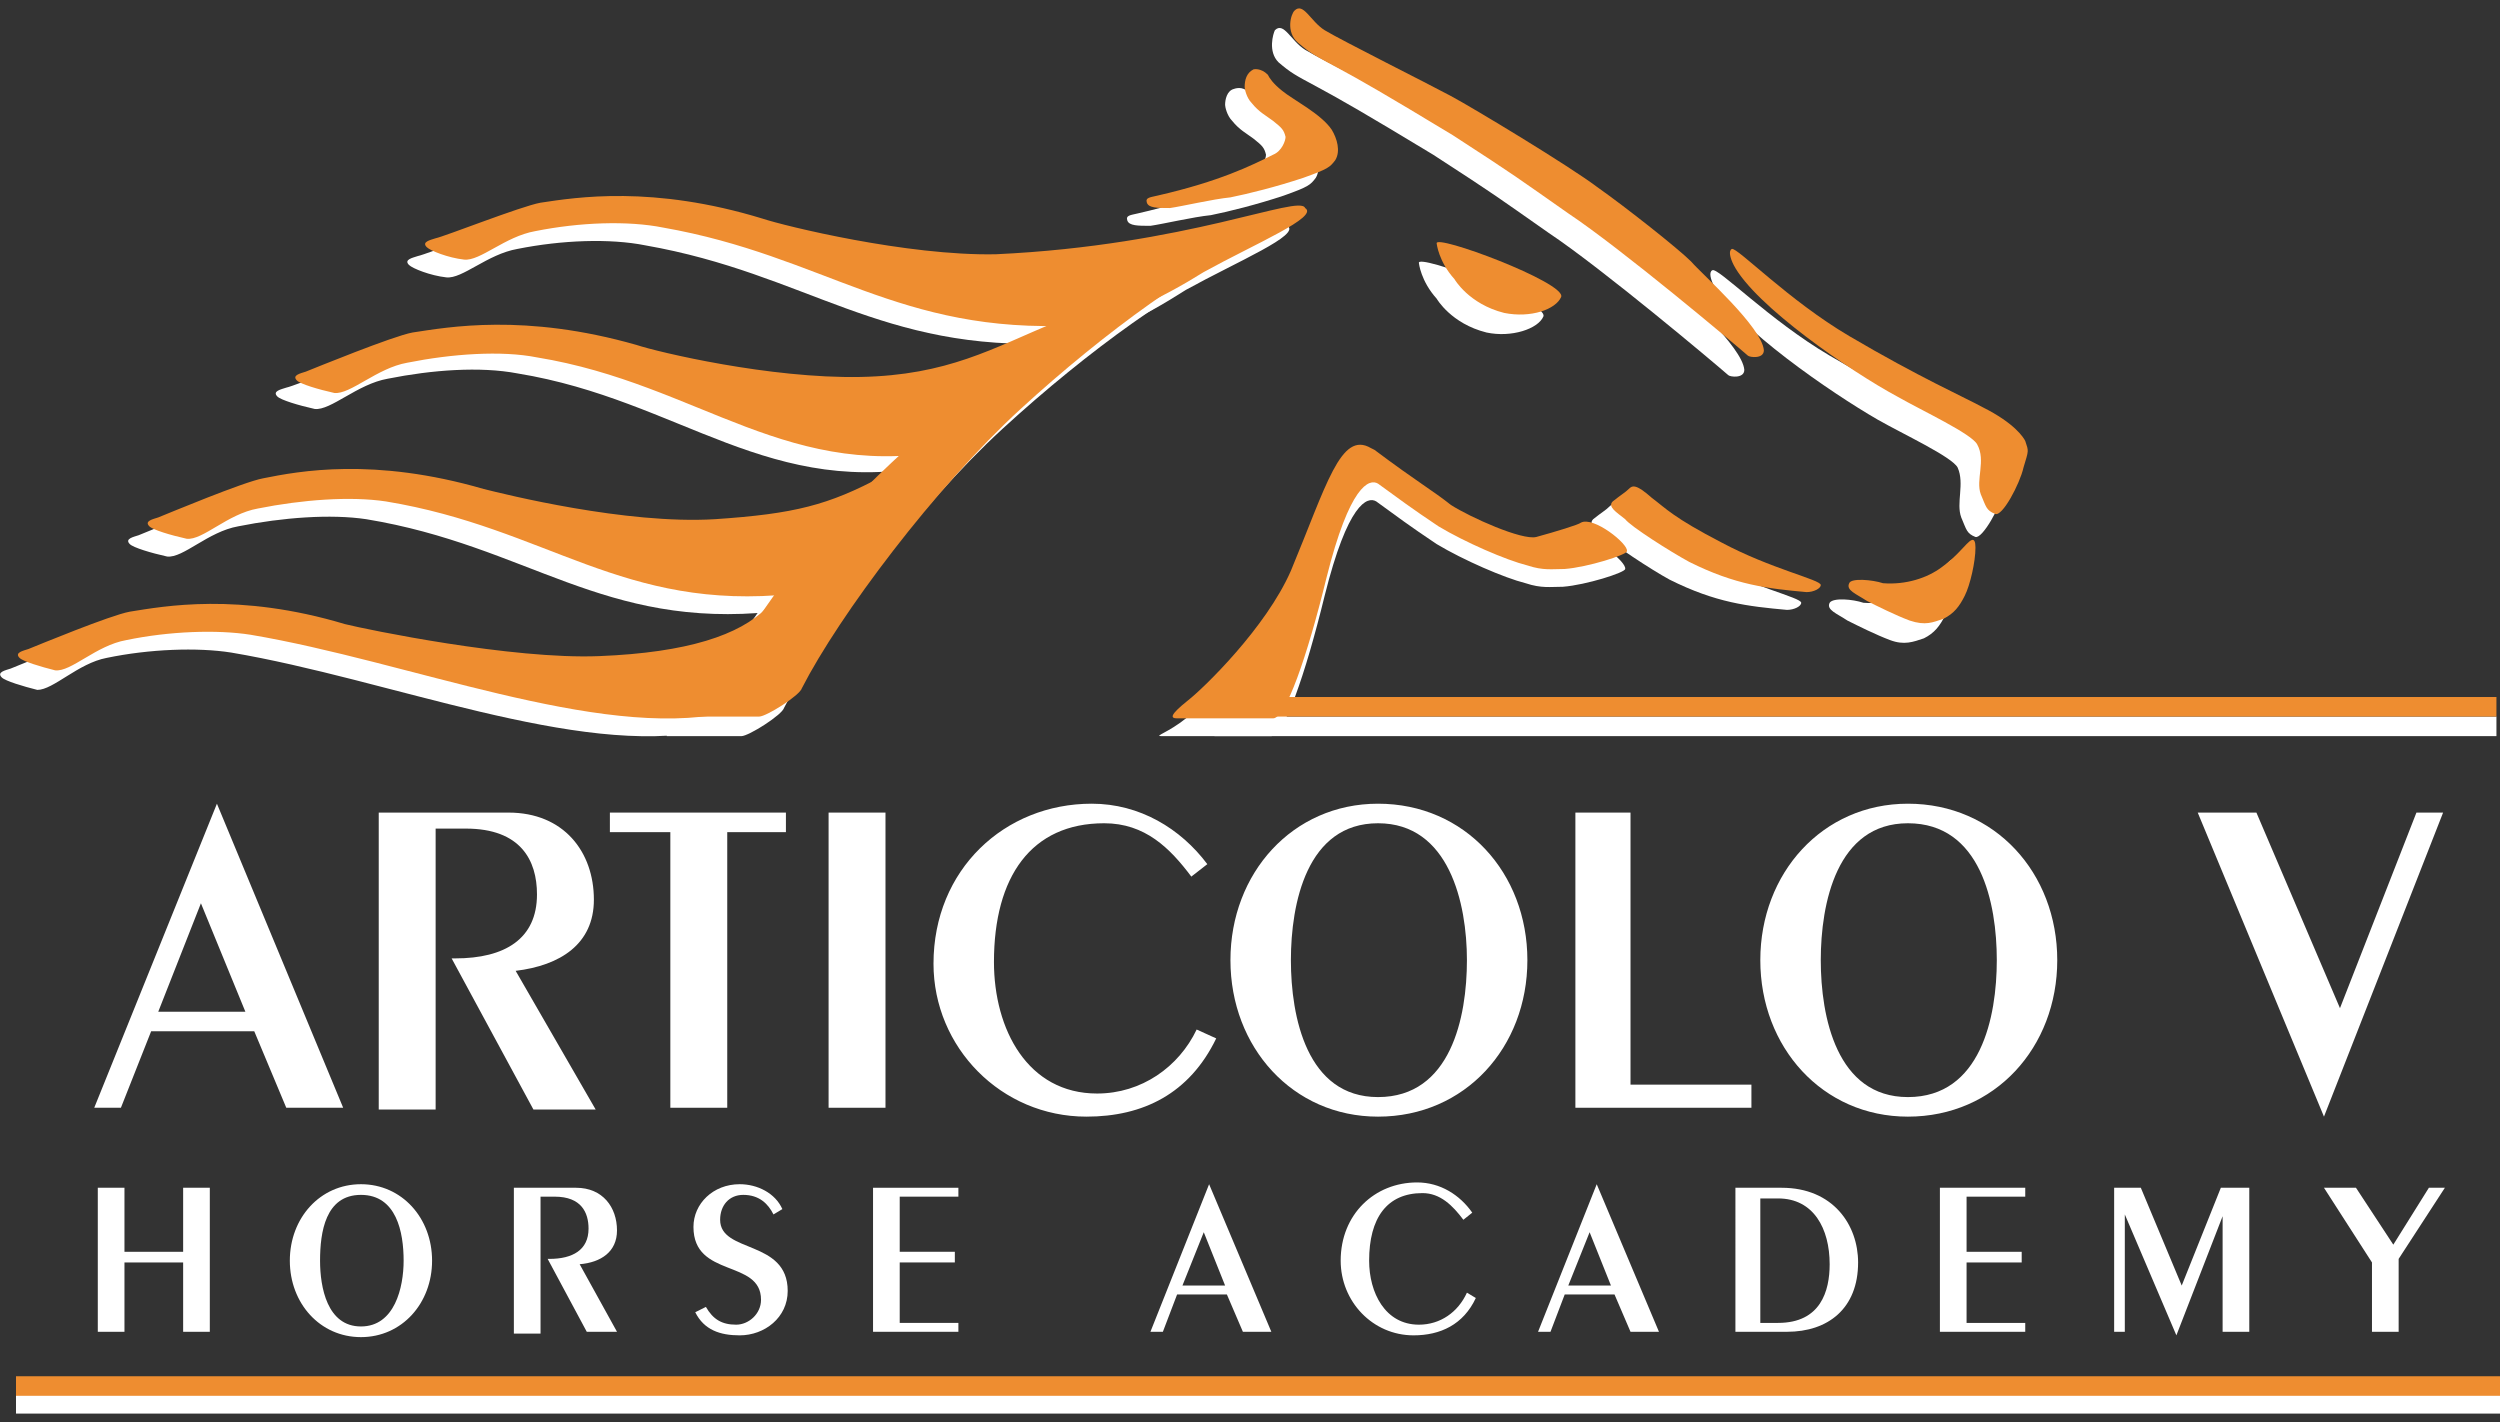 <svg xmlns="http://www.w3.org/2000/svg" xmlns:xlink="http://www.w3.org/1999/xlink" version="1.1" id="Livello_1" x="0px" y="0px" viewBox="0 0 140.6 80" style="enable-background:new 0 0 140.6 80;" xml:space="preserve"><rect x="0" y="0" width="140.6" height="80" fill="#333333" stroke="none"/> <style type="text/css"> .st0{fill:#FFFFFF;} .st1{fill:#EE8D30;} </style> <g> <g> <path class="st0" d="M102.9,20c-3.4-2-6.3-5-6.6-4.8c-0.2,0.1-0.1,0.5,0.1,0.9c1.2,2.3,6.6,6,9.2,7.5c1.4,0.8,4.2,2.1,4.5,2.7 c0.4,0.9-0.1,2,0.2,2.8c0.3,0.7,0.3,0.9,0.8,1.1c0.4,0.1,1.4-1.7,1.6-2.6c0.3-1,0.3-0.9,0.1-1.5c-0.1-0.2-0.6-1-2.4-1.9 C109.5,23.5,106.8,22.3,102.9,20"></path> <path class="st0" d="M77.4,28.2c-0.5-0.3-1.6,0.1-2.9,5.3c-1.1,4.5-2.3,7.9-3,7.9c-0.5,0-5.7,0-6.2,0c-0.4,0,0.4-0.2,1.4-1 c0.9-0.7,4.4-4.1,5.8-7.3c2-4.8,2.8-7.9,4.5-6.9l0.2,0.1c2.4,1.7,3.3,2.3,4.3,3.1c1.1,0.8,4,2,4.8,1.8c1.1-0.3,2.4-0.7,2.5-0.8 c0.7-0.4,2.7,1.2,2.6,1.6c0,0.2-2.2,0.9-3.5,1c-0.7,0-1.2,0.1-2.1-0.2c-1.2-0.3-3.5-1.3-5-2.2C79.3,29.6,78.5,29,77.4,28.2"></path> <path class="st0" d="M71.7,1.7c0.5-0.5,0.9,0.6,1.7,1.1c1,0.6,5.8,3,7.1,3.7c1.3,0.7,6.6,3.9,8.2,5.1c1.7,1.2,4.6,3.5,5.3,4.2 c0.6,0.7,4,3.7,4.1,5c0,0.5-0.8,0.4-0.9,0.3c-0.8-0.7-7.1-6-10.1-8c-3-2.1-2.8-2-6.5-4.4c-3.8-2.3-5.2-3.1-6.5-3.8 c-1.3-0.7-1.5-0.8-2.2-1.4C71.3,2.9,71.6,1.9,71.7,1.7"></path> <path class="st0" d="M69.4,5c-0.4,0.1-0.5,0.6-0.5,0.9c0,0.1,0.1,0.6,0.4,0.9c0.4,0.5,0.8,0.7,1.2,1c0.5,0.4,0.6,0.5,0.7,0.9 c0,0.2-0.2,0.8-0.7,1c-1.2,0.6-3,1.5-6.5,2.3c-0.4,0.1-0.7,0.1-0.6,0.4c0.1,0.3,0.6,0.3,1.3,0.3c0.7-0.1,2.4-0.5,3.4-0.6 c1-0.2,2.6-0.6,4.1-1.1c1.4-0.5,1.5-0.6,1.8-1c0.3-0.5,0.1-1.2-0.2-1.7c-0.6-0.9-2.2-1.7-2.8-2.2c-0.5-0.4-0.7-0.8-0.8-0.9 C69.9,4.8,69.4,5,69.4,5"></path> <path class="st0" d="M37.5,41.4c1.9,0,4.2,0,4.2,0c0.4,0,2.3-1.2,2.4-1.6c2.1-4.1,7.5-11.3,12.3-15.7c4.8-4.4,10.1-8.2,13.6-9.6 c0.8-0.4-2.4,0.4-3.9,1.1c-1.9,0.9-4,2.1-4.6,2.4c-6.5,3.7-13.8,9.5-18.7,16.2C40.6,37.4,37.3,41.4,37.5,41.4"></path> <path class="st0" d="M66.7,16.3c2.9-1.6,6.5-3.1,5.7-3.6c-0.3-0.8-6.6,2.1-17.4,2.6c-5,0.1-11.9-1.6-13.1-2 c-6.2-1.9-10.5-1.2-12.5-0.9c-1.1,0.2-5.4,1.9-5.9,2c-0.3,0.1-0.8,0.2-0.5,0.5c0.2,0.2,1.2,0.6,2.1,0.7c0.9,0.1,2.3-1.3,4-1.6 c2.5-0.5,5.2-0.6,7.2-0.2c9.1,1.6,13.2,6,23.2,5.5C61.6,19.2,64.2,17.9,66.7,16.3"></path> <path class="st0" d="M59,20.4c0.9-1.4,0.1-1.6-0.7-1.3c-3.6,1.5-6.1,3-11,3.1c-5.1,0.1-11.4-1.4-12.6-1.8 c-6.3-1.8-10.6-1-12.6-0.7c-1.1,0.2-5.5,2-6,2.1c-0.3,0.1-0.8,0.2-0.5,0.5c0.2,0.2,1.2,0.5,2.1,0.7c0.9,0.1,2.4-1.4,4.1-1.7 c2.5-0.5,5.2-0.7,7.3-0.3c9.2,1.5,14.2,7.2,23.7,5.1C54.4,25.8,57.8,22.4,59,20.4"></path> <path class="st0" d="M48.5,27.8c-3,1.6-4.9,2.1-9.4,2.4c-5,0.3-11.8-1.4-13-1.7c-6.2-1.8-10.4-1-12.4-0.6c-1.1,0.2-5.4,2-5.9,2.2 c-0.3,0.1-0.8,0.2-0.5,0.5c0.2,0.2,1.2,0.5,2.1,0.7c0.9,0.1,2.3-1.4,4-1.7c2.5-0.5,5.2-0.7,7.2-0.4c9.1,1.5,13.3,6.2,22.9,5.2 C47.4,33.8,49.2,27.5,48.5,27.8"></path> <path class="st0" d="M42.1,35.3c-1.5,1.5-4.4,2.5-9.4,2.7c-4.9,0.2-13.1-1.5-14.3-1.8c-6-1.8-10.2-1-12.1-0.7 c-1.1,0.2-5.2,1.9-5.7,2.1c-0.3,0.1-0.8,0.2-0.5,0.5c0.2,0.2,1.2,0.5,2,0.7C3,38.8,4.4,37.3,6,37c2.4-0.5,5.1-0.6,7-0.3 c8.9,1.5,19.5,5.9,26.7,4.4C43.5,40.2,42.5,34.9,42.1,35.3"></path> <path class="st0" d="M95.7,31.5c2.8,1.5,5.6,2.1,5.6,2.4c0,0.2-0.4,0.4-0.8,0.4c-2.2-0.2-4-0.4-6.6-1.7c-1.1-0.6-3.2-2-3.6-2.4 c-0.5-0.4-1-0.7-0.7-1c0.5-0.4,0.7-0.5,0.9-0.7c0.2-0.2,0.4-0.3,1.3,0.5C92.6,29.6,93.1,30.1,95.7,31.5"></path> <path class="st0" d="M102.9,33.9c-0.2,0.4,0.4,0.6,1,1c0.6,0.3,1.6,0.8,2.4,1.1c0.8,0.3,1.3,0.1,1.9-0.1c0.6-0.3,0.9-0.7,1.2-1.3 c0.3-0.6,0.6-1.9,0.6-2.7c0-0.7-0.3-0.4-0.5-0.2c-0.2,0.2-0.7,0.8-1.4,1.3c-0.8,0.6-2,1-3.3,0.9C104.2,33.7,103.1,33.6,102.9,33.9 "></path> <path class="st0" d="M86.8,17.8c0.3-0.8-7.2-3.6-7-3c0,0,0.1,1,1,2c0,0,0.8,1.4,2.8,1.9C85,19,86.5,18.5,86.8,17.8"></path> <rect x="0.9" y="78.4" class="st0" width="139.7" height="1.1"></rect> <rect x="68.3" y="40.3" class="st0" width="72.1" height="1.1"></rect> <path class="st1" d="M104,18.9c-3.4-2-6.3-5-6.6-4.9c-0.2,0.1-0.1,0.5,0.1,0.9c1.2,2.3,6.6,6,9.2,7.4c1.4,0.8,4.2,2.1,4.5,2.7 c0.5,0.9-0.1,2,0.2,2.8c0.3,0.7,0.3,0.9,0.8,1.1c0.4,0.2,1.4-1.7,1.6-2.6c0.3-1,0.3-0.9,0.1-1.5c-0.1-0.2-0.6-1-2.4-1.9 C110.6,22.4,107.9,21.2,104,18.9"></path> <path class="st1" d="M77.5,27.2c-0.5-0.3-1.6,0.1-2.9,5.3c-1.1,4.5-2.3,7.9-3,7.9c-0.5,0-4.9,0-5.4,0c-0.4,0-0.4-0.2,0.6-1 c0.9-0.7,4.4-4.1,5.8-7.3c2-4.8,2.8-7.9,4.5-6.9l0.2,0.1c2.4,1.8,3.3,2.3,4.3,3.1c1.1,0.7,4,2,4.8,1.8c1.1-0.3,2.4-0.7,2.5-0.8 c0.7-0.4,2.7,1.2,2.6,1.6c0,0.2-2.2,0.9-3.5,1c-0.7,0-1.2,0.1-2.1-0.2c-1.2-0.3-3.5-1.3-5-2.2C79.4,28.6,78.6,28,77.5,27.2"></path> <path class="st1" d="M72.8,0.6c0.5-0.5,0.9,0.6,1.7,1.1c1,0.6,5.8,3,7.1,3.7c1.3,0.7,6.6,3.9,8.2,5.1c1.7,1.2,4.6,3.5,5.3,4.2 c0.6,0.7,4,3.7,4.1,5c0,0.5-0.8,0.4-0.9,0.3c-0.8-0.7-7.1-6-10.1-8c-3-2.1-2.8-2-6.5-4.4c-3.8-2.3-5.2-3.1-6.5-3.8 c-1.3-0.7-1.5-0.8-2.2-1.4C72.3,1.8,72.6,0.8,72.8,0.6"></path> <path class="st1" d="M70.5,3.9C70.1,4.1,70,4.5,70,4.9c0,0.1,0.1,0.6,0.4,0.9c0.4,0.5,0.8,0.7,1.2,1c0.5,0.4,0.6,0.5,0.7,0.9 c0,0.2-0.2,0.8-0.7,1c-1.2,0.6-3,1.5-6.5,2.3c-0.4,0.1-0.7,0.1-0.6,0.4c0.1,0.3,0.6,0.3,1.3,0.3c0.7-0.1,2.4-0.5,3.4-0.6 c1-0.2,2.6-0.6,4.1-1.1c1.4-0.5,1.5-0.6,1.8-1c0.3-0.5,0.1-1.2-0.2-1.7c-0.6-0.9-2.2-1.7-2.8-2.2c-0.5-0.4-0.7-0.7-0.8-0.9 C70.9,3.8,70.5,3.9,70.5,3.9"></path> <path class="st1" d="M38.5,40.3c1.9,0,4.2,0,4.2,0c0.4,0,2.3-1.2,2.4-1.6c2.1-4.1,7.5-11.3,12.3-15.7c4.8-4.4,10.1-8.2,13.6-9.6 c0.8-0.3-2.4,0.4-3.9,1.1c-1.9,0.9-4,2.1-4.6,2.4c-6.5,3.7-13.8,9.5-18.7,16.2C41.6,36.3,38.4,40.3,38.5,40.3"></path> <path class="st1" d="M67.7,15.3c2.9-1.6,6.5-3.1,5.7-3.6c-0.3-0.8-6.6,2.1-17.4,2.6c-5,0.1-11.9-1.6-13.1-2 c-6.2-1.9-10.5-1.2-12.5-0.9c-1.1,0.2-5.4,1.9-5.9,2c-0.3,0.1-0.8,0.2-0.5,0.5c0.2,0.2,1.2,0.6,2.1,0.7c0.9,0.1,2.3-1.3,4-1.6 c2.5-0.5,5.2-0.6,7.2-0.2c9.1,1.6,13.2,6,23.2,5.5C62.6,18.1,65.3,16.8,67.7,15.3"></path> <path class="st1" d="M60.1,19.4c0.9-1.4,0.1-1.6-0.7-1.3c-3.6,1.5-6.1,3-11,3.1c-5.1,0.1-11.4-1.4-12.6-1.8 c-6.3-1.8-10.6-1-12.6-0.7c-1.1,0.2-5.5,2-6,2.2c-0.3,0.1-0.8,0.2-0.5,0.5c0.2,0.2,1.2,0.5,2.1,0.7c0.9,0.1,2.4-1.4,4.1-1.7 c2.5-0.5,5.3-0.7,7.3-0.3c9.2,1.5,14.2,7.2,23.7,5.1C55.4,24.8,58.9,21.3,60.1,19.4"></path> <path class="st1" d="M49.6,26.8c-3,1.6-4.9,2.1-9.4,2.4c-5,0.3-11.8-1.4-13-1.7c-6.2-1.8-10.4-1-12.4-0.6c-1.1,0.2-5.4,2-5.9,2.2 c-0.3,0.1-0.8,0.2-0.5,0.5c0.2,0.2,1.2,0.5,2.1,0.7c0.9,0.1,2.3-1.4,4-1.7c2.5-0.5,5.2-0.7,7.2-0.4c9.1,1.5,13.3,6.2,22.9,5.2 C48.4,32.8,50.3,26.4,49.6,26.8"></path> <path class="st1" d="M43.1,34.2c-1.5,1.5-4.4,2.5-9.4,2.7c-4.9,0.2-13.1-1.5-14.3-1.8c-6-1.8-10.2-1-12.1-0.7 c-1.1,0.2-5.2,1.9-5.7,2.1c-0.3,0.1-0.8,0.2-0.5,0.5c0.2,0.2,1.2,0.5,2,0.7C4,37.8,5.4,36.3,7.1,36c2.4-0.5,5.1-0.6,7-0.3 c8.9,1.5,19.5,5.9,26.7,4.4C44.6,39.2,43.6,33.8,43.1,34.2"></path> <path class="st1" d="M96.8,30.5c2.8,1.5,5.6,2.1,5.6,2.4c0,0.2-0.4,0.4-0.8,0.4c-2.2-0.2-4-0.4-6.6-1.7c-1.1-0.6-3.3-2-3.6-2.4 c-0.5-0.4-1-0.7-0.7-1c0.5-0.4,0.7-0.5,0.9-0.7c0.2-0.2,0.4-0.3,1.3,0.5C93.7,28.6,94.1,29.1,96.8,30.5"></path> <path class="st1" d="M104,32.8c-0.2,0.4,0.4,0.6,1,1c0.6,0.3,1.6,0.8,2.4,1.1c0.9,0.3,1.3,0.1,1.9-0.1c0.6-0.3,0.9-0.7,1.2-1.3 c0.3-0.6,0.6-1.9,0.6-2.7c0-0.7-0.3-0.4-0.5-0.2c-0.2,0.2-0.7,0.8-1.4,1.3c-0.8,0.6-2,1-3.3,0.9C105.3,32.6,104.1,32.5,104,32.8"></path> <path class="st1" d="M87.8,16.7c0.3-0.8-7.2-3.6-7-3c0,0,0.1,1,1,2c0,0,0.8,1.4,2.8,1.9C86.1,17.9,87.5,17.4,87.8,16.7"></path> <path class="st0" d="M13.8,56.9H8.9l2.4-6.1L13.8,56.9 M12.2,45.2L12.2,45.2L5.3,62.3h1.5L8.5,58h5.8l1.8,4.3h3.2L12.2,45.2z"></path> <path class="st0" d="M21.3,62.3V45.7h7.3c3.1,0,4.8,2.2,4.8,4.9c0,2.5-1.9,3.7-4.4,4l4.5,7.8H30l-4.6-8.5h0.2 c2.8,0,4.6-1.1,4.6-3.6c0-1.9-0.9-3.7-4-3.7h-1.7v15.8H21.3"></path> <polyline class="st0" points="37.7,62.3 37.7,46.8 34.3,46.8 34.3,45.7 44.2,45.7 44.2,46.8 40.9,46.8 40.9,62.3 37.7,62.3 "></polyline> <rect x="46.6" y="45.7" class="st0" width="3.2" height="16.6"></rect> <path class="st0" d="M67,49.3c-1.2-1.6-2.6-3-4.9-3c-4.1,0-6.2,3-6.2,7.8c0,3.8,1.9,7.4,5.8,7.4c2.5,0,4.6-1.5,5.6-3.6l1.1,0.5 c-1.5,3.1-4.1,4.4-7.3,4.4c-4.8,0-8.6-3.9-8.6-8.6c0-5.3,4-9,8.9-9c2.7,0,5,1.4,6.5,3.4L67,49.3"></path> <path class="st0" d="M72.6,54c0-3.2,0.9-7.7,4.9-7.7c4,0,5,4.5,5,7.7c0,3.2-0.9,7.7-5,7.7C73.5,61.7,72.6,57.2,72.6,54 M69.2,54 c0,4.9,3.5,8.8,8.3,8.8c4.9,0,8.4-3.9,8.4-8.8c0-4.9-3.5-8.8-8.4-8.8C72.7,45.2,69.2,49.1,69.2,54z"></path> <polyline class="st0" points="88.6,62.3 88.6,45.7 91.7,45.7 91.7,61 98.5,61 98.5,62.3 88.6,62.3 "></polyline> <path class="st0" d="M102.4,54c0-3.2,0.9-7.7,4.9-7.7c4.1,0,5,4.5,5,7.7c0,3.2-0.9,7.7-5,7.7C103.3,61.7,102.4,57.2,102.4,54 M99,54c0,4.9,3.5,8.8,8.3,8.8c4.9,0,8.4-3.9,8.4-8.8c0-4.9-3.5-8.8-8.4-8.8C102.5,45.2,99,49.1,99,54z"></path> <polyline class="st0" points="135.9,45.7 137.4,45.7 130.7,62.8 130.7,62.8 123.6,45.7 126.9,45.7 131.6,56.7 135.9,45.7 "></polyline> <rect x="0.9" y="77.4" class="st1" width="139.7" height="1.1"></rect> <rect x="69.4" y="39.2" class="st1" width="71" height="1.1"></rect> <g> <path class="st0" d="M5.5,74.9v-8.1H7v3.6h3.3v-3.6h1.5v8.1h-1.5V71H7v3.9H5.5z"></path> <path class="st0" d="M20.3,66.6c2.3,0,4,1.9,4,4.3c0,2.4-1.7,4.3-4,4.3c-2.3,0-4-1.9-4-4.3C16.3,68.5,18,66.6,20.3,66.6z M20.3,74.6c1.9,0,2.4-2.2,2.4-3.7c0-1.6-0.4-3.7-2.4-3.7S18,69.3,18,70.9C18,72.4,18.4,74.6,20.3,74.6z"></path> <path class="st0" d="M28.9,74.9v-8.1h3.5c1.5,0,2.3,1.1,2.3,2.4c0,1.2-0.9,1.8-2.1,1.9l2.1,3.8H33l-2.2-4.1h0.1 c1.3,0,2.2-0.5,2.2-1.7c0-0.9-0.4-1.8-1.9-1.8h-0.8v7.7H28.9z"></path> <path class="st0" d="M39.7,73.5c0.4,0.7,0.9,1,1.7,1c0.7,0,1.4-0.6,1.4-1.4c0-2.3-3.8-1.2-3.8-4.1c0-1.3,1.1-2.4,2.6-2.4 c1,0,2,0.5,2.4,1.4l-0.5,0.3c-0.3-0.6-0.8-1.1-1.7-1.1c-0.8,0-1.3,0.6-1.3,1.4c0,1.9,3.8,1.1,3.8,4c0,1.5-1.3,2.5-2.7,2.5 c-1.1,0-2-0.3-2.5-1.3L39.7,73.5z"></path> <path class="st0" d="M49.1,74.9v-8.1h4.8v0.5h-3.3v3.1h3.1V71h-3.1v3.4h3.3v0.5H49.1z"></path> <path class="st0" d="M71.5,74.9h-1.6l-0.9-2.1h-2.8l-0.8,2.1h-0.7l3.3-8.3h0L71.5,74.9z M67.7,69.3l-1.2,3h2.4L67.7,69.3z"></path> <path class="st0" d="M82.3,68.6c-0.6-0.8-1.3-1.5-2.3-1.5c-2,0-3,1.4-3,3.8c0,1.8,0.9,3.6,2.8,3.6c1.2,0,2.2-0.7,2.7-1.8L83,73 c-0.7,1.5-2,2.1-3.5,2.1c-2.3,0-4.1-1.9-4.1-4.2c0-2.6,1.9-4.4,4.3-4.4c1.3,0,2.4,0.7,3.1,1.7L82.3,68.6z"></path> <path class="st0" d="M93.3,74.9h-1.6l-0.9-2.1h-2.8l-0.8,2.1h-0.7l3.3-8.3h0L93.3,74.9z M89.4,69.3l-1.2,3h2.4L89.4,69.3z"></path> <path class="st0" d="M97.6,66.8h2.6c2.9,0,4.3,2.1,4.3,4.2c0,2.6-1.7,3.9-4,3.9h-2.9V66.8z M99.1,74.4h0.9c2.4,0,2.9-1.8,2.9-3.3 c0-2-0.9-3.7-2.9-3.7h-1V74.4z"></path> <path class="st0" d="M109.1,74.9v-8.1h4.8v0.5h-3.3v3.1h3.1V71h-3.1v3.4h3.3v0.5H109.1z"></path> <path class="st0" d="M118.7,66.8h1.7l2.3,5.5l2.2-5.5h1.6v8.1h-1.5v-6.5h0l-2.6,6.7h0l-2.9-6.8h0v6.6h-0.6V66.8z"></path> <path class="st0" d="M136.6,66.8h0.9l-2.6,4v4.1h-1.5V71l-2.7-4.2h1.8l2.1,3.2L136.6,66.8z"></path> </g> </g> </g> </svg>